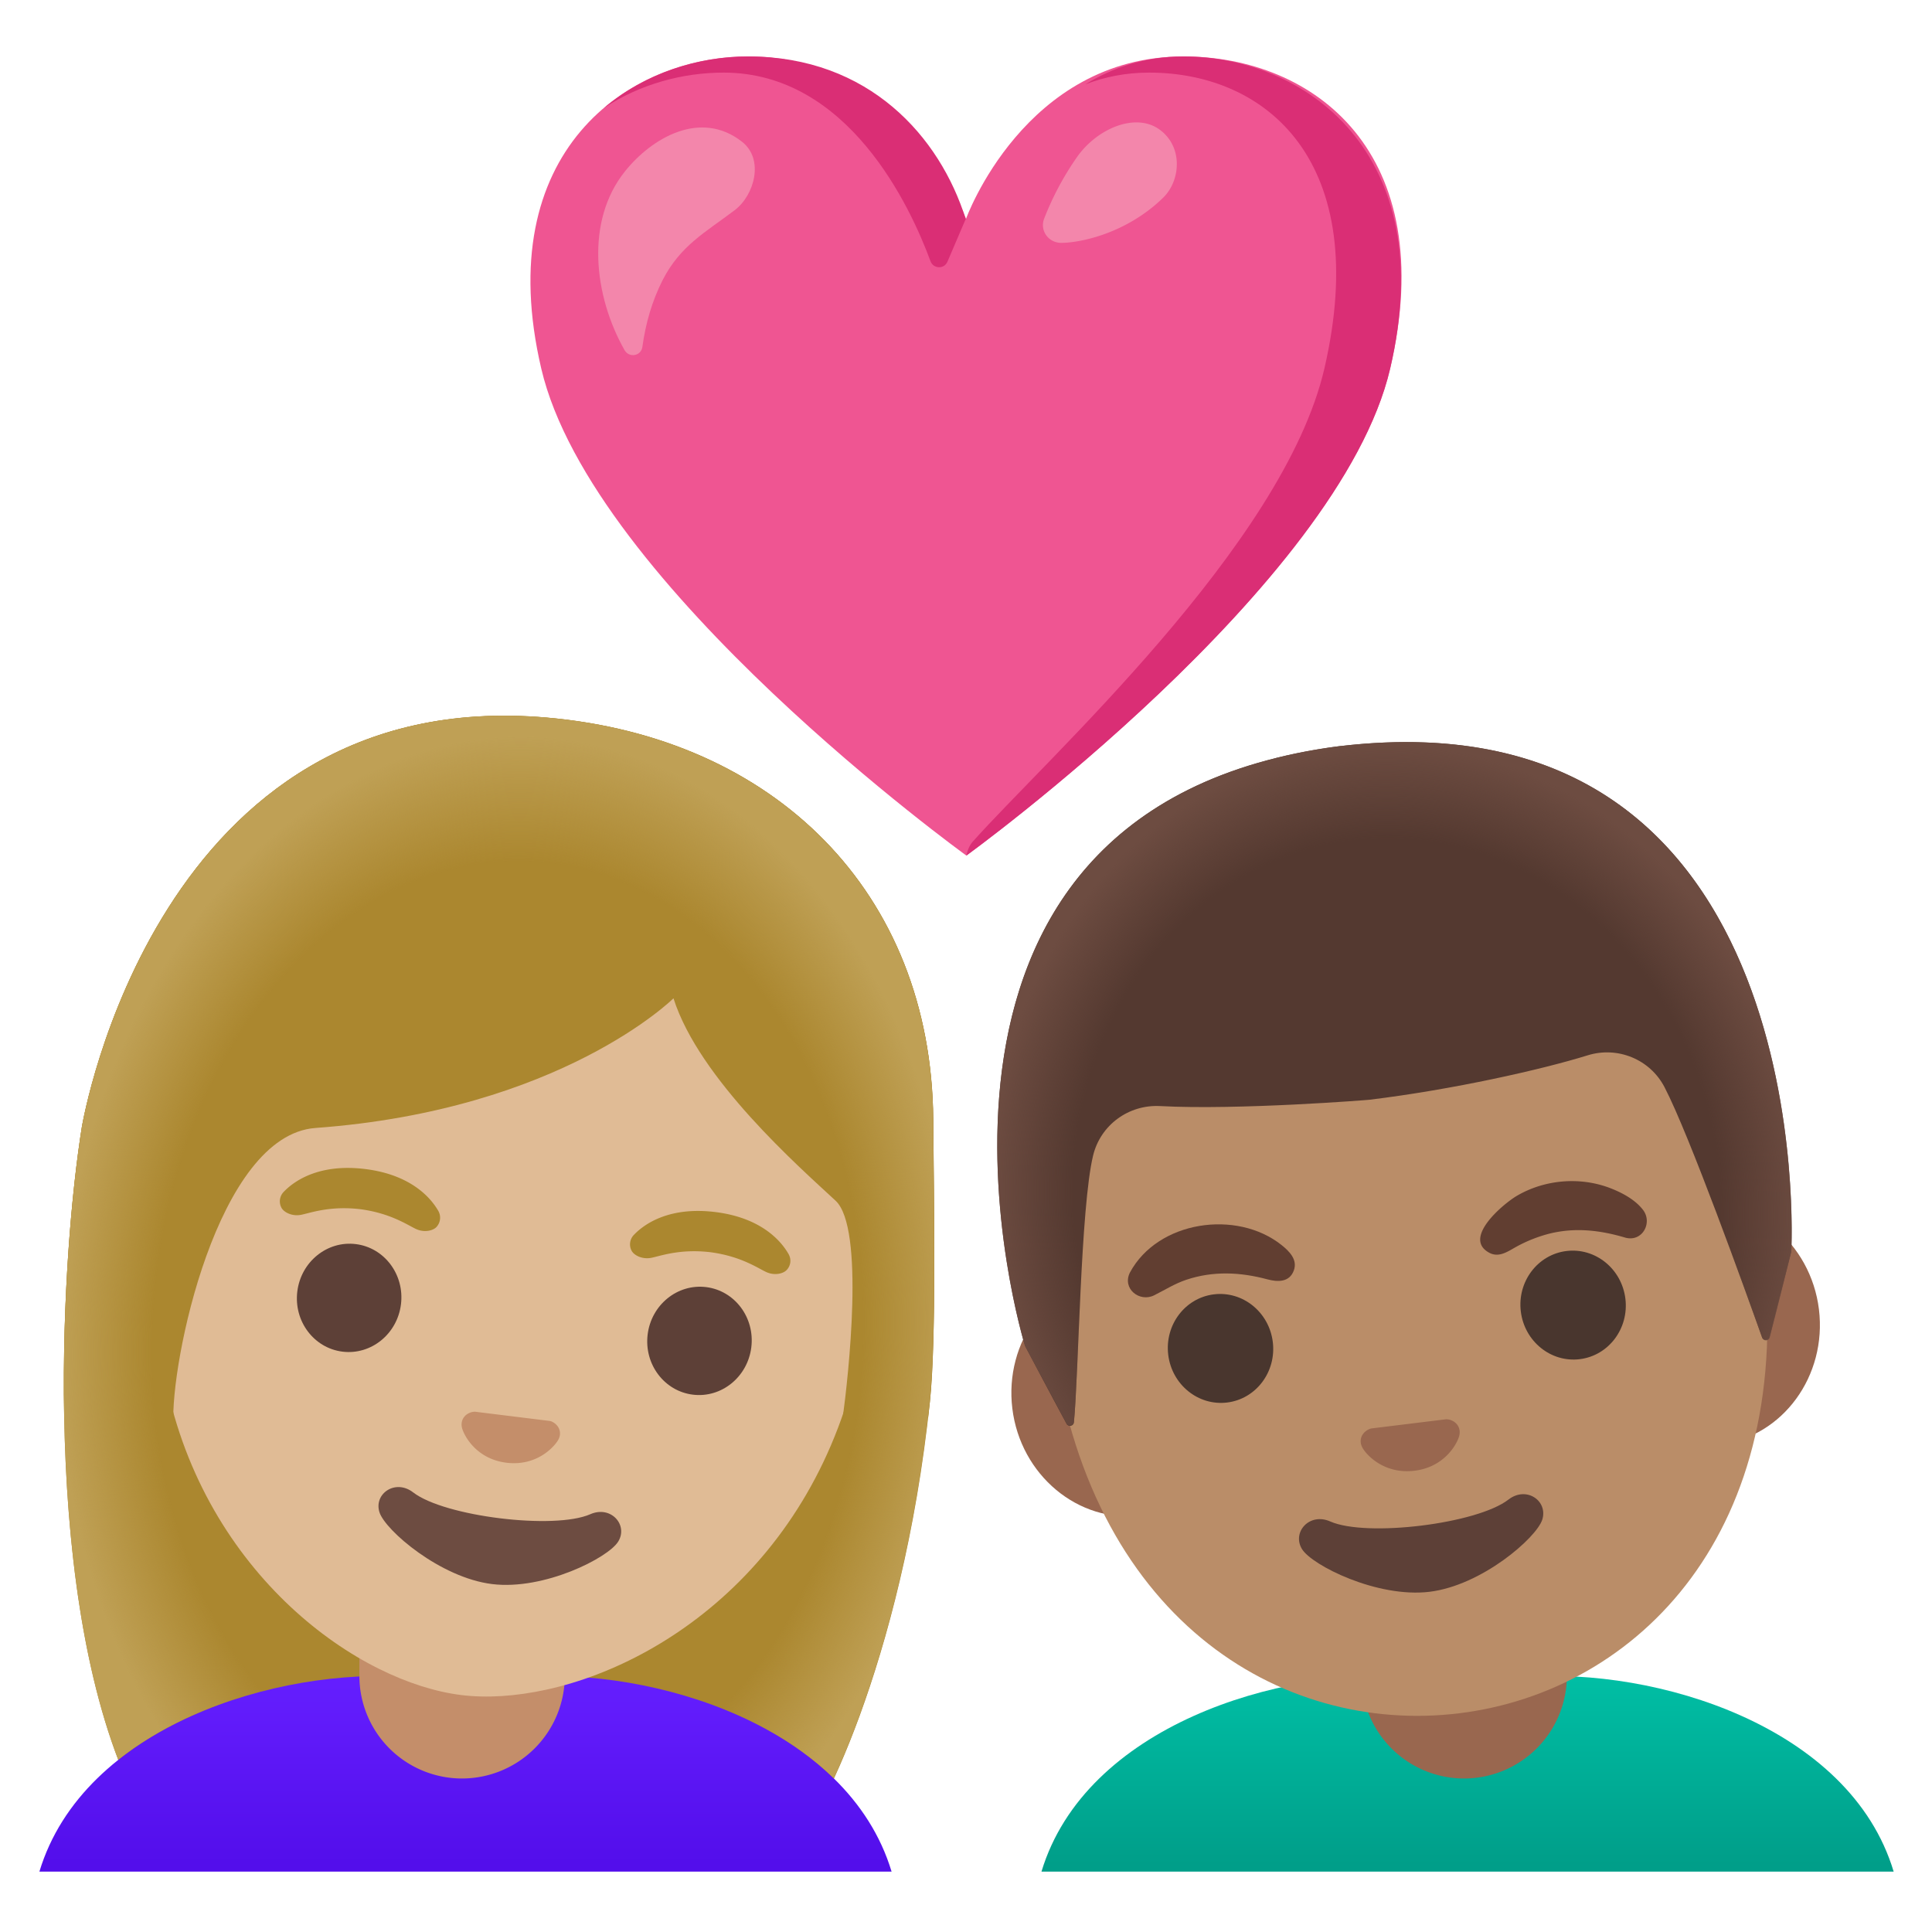<?xml version="1.0" encoding="utf-8"?><!-- Uploaded to: SVG Repo, www.svgrepo.com, Generator: SVG Repo Mixer Tools -->
<svg width="800px" height="800px" viewBox="0 0 128 128" xmlns="http://www.w3.org/2000/svg" xmlns:xlink="http://www.w3.org/1999/xlink" aria-hidden="true" role="img" class="iconify iconify--noto" preserveAspectRatio="xMidYMid meet">
<path d="M78.41 3.74C67.87 3.74 64 14.5 64 14.5S60.18 3.74 49.57 3.74c-7.97 0-17.07 6.32-13.71 20.68c3.36 14.36 28.16 32.26 28.16 32.26s24.72-17.9 28.08-32.26c3.36-14.36-5.08-20.68-13.69-20.68z" fill="#ef5592">
</path>
<g fill="#da2e75">
<path d="M47.94 4.81c8.27 0 12.38 8.89 13.71 12.5c.19.51.91.53 1.12.03l1.21-2.83c-1.71-5.45-6.4-10.77-14.41-10.77c-3.32 0-6.82 1.1-9.55 3.41c2.4-1.59 5.23-2.34 7.92-2.34z">
</path>
<path d="M78.41 3.74c-2.55 0-4.7.74-6.51 1.85c1.27-.49 2.68-.78 4.23-.78c7.8 0 14.77 5.91 11.62 19.58c-2.7 11.73-18.5 25.96-23.32 31.39c-.31.35-.41.91-.41.91s24.72-17.9 28.08-32.26c3.36-14.37-5.72-20.69-13.69-20.69z">
</path>
</g>
<path d="M41.4 11.36c1.8-2.25 5.03-4.11 7.76-1.97c1.48 1.16.83 3.54-.49 4.54c-1.93 1.46-3.6 2.34-4.77 4.63c-.7 1.38-1.13 2.88-1.34 4.42c-.08.61-.88.75-1.18.22c-2.04-3.6-2.61-8.55.02-11.84z" fill="#f386ab">
</path>
<path d="M70.31 16.09c-.85 0-1.44-.82-1.13-1.61a19.31 19.31 0 0 1 2.2-4.11c1.32-1.85 3.82-2.92 5.41-1.81c1.63 1.15 1.42 3.43.27 4.54c-2.45 2.39-5.53 2.99-6.75 2.99z" fill="#f386ab">
</path>
<g>
<path d="M5.43 74.62c.06-.26 4.95-29.34 30.8-27.08c15.04 1.31 25.48 11.52 25.6 26.61c.04 5.32.22 14.51-.22 18.69c-1.83 17.58-7.74 28.43-8.53 28.63c-4.16 1.02-41.34 3.35-44.09-2.23c-6.34-12.8-5-35.68-3.56-44.62z" fill="#ab872f">
</path>
<linearGradient id="IconifyId17ecdb2904d178eab7280" gradientUnits="userSpaceOnUse" x1="1210.798" y1="123.518" x2="1210.798" y2="110.865" gradientTransform="matrix(-1 0 0 1 1241.643 0)">
<stop offset="0" stop-color="#530eeb">
</stop>
<stop offset="1" stop-color="#651fff">
</stop>
</linearGradient>
<path d="M27.08 111.11h7.52c8.69-.66 21.56 3.24 24.47 12.89H2.61c2.91-9.64 15.78-13.55 24.47-12.89z" fill="url(#IconifyId17ecdb2904d178eab7280)">
</path>
<path d="M30.61 117.83a6.8 6.8 0 0 1-6.8-6.8v-4.54h13.61v4.54a6.816 6.816 0 0 1-6.81 6.8z" fill="#c48e6a">
</path>
<path d="M37.51 55.63C25.36 54.14 13 61.79 10.64 80.95c-1.89 15.39 6.52 25.66 14.46 29.61c1.89.94 3.76 1.53 5.45 1.74c1.68.21 3.62.09 5.67-.36c8.66-1.9 19.33-9.84 21.23-25.25c2.35-19.16-7.79-29.57-19.94-31.06z" fill="#e0bb95">
</path>
<path d="M36.63 94.22a.584.584 0 0 0-.22-.08l-4.94-.61c-.08 0-.15.01-.23.03c-.47.13-.77.56-.62 1.08c.15.52.96 2.03 2.94 2.27c1.98.24 3.13-1.02 3.41-1.49c.28-.47.09-.96-.34-1.2z" fill="#c48e6a">
</path>
<g fill="#ab872f">
<path d="M29.03 80.21c-.55-.95-1.91-2.4-4.85-2.76s-4.61.71-5.37 1.5a.9.9 0 0 0-.15 1.09c.16.27.68.57 1.31.44c.63-.13 1.89-.6 3.88-.37c1.99.26 3.1 1.02 3.68 1.3c.58.28 1.16.12 1.38-.11a.91.91 0 0 0 .12-1.09z">
</path>
<path d="M52.23 83.06c-.55-.95-1.91-2.4-4.85-2.76s-4.61.71-5.37 1.5a.9.9 0 0 0-.15 1.09c.16.27.68.57 1.31.44c.63-.13 1.89-.6 3.88-.37c1.99.26 3.1 1.02 3.68 1.3c.58.28 1.16.12 1.38-.11c.24-.24.37-.67.12-1.09z">
</path>
</g>
<g fill="#5d4037">
<ellipse transform="rotate(-82.998 46.345 88.832)" cx="46.34" cy="88.83" rx="3.59" ry="3.46">
</ellipse>
<ellipse transform="rotate(-82.998 23.135 85.983)" cx="23.13" cy="85.98" rx="3.59" ry="3.46">
</ellipse>
</g>
<path d="M39.11 100.32c-2.39 1.05-9.67.15-11.73-1.44c-1.18-.92-2.63.08-2.24 1.31c.38 1.2 4.03 4.34 7.47 4.76c3.44.42 7.69-1.74 8.35-2.82c.67-1.09-.48-2.41-1.85-1.81z" fill="#6d4c41">
</path>
<g>
<path d="M36.22 47.55C10.37 45.29 5.49 74.36 5.43 74.62c-.67 4.18-1.32 11.4-1.18 19.21l7.24.51c-.22-3.96 2.88-19.14 9.42-19.61c16.27-1.19 23.71-8.59 23.71-8.59c1.7 5.36 8.36 11.2 10.74 13.41c1.95 1.81.84 11.69.47 14.4h5.66l.12-1.09c.43-4.18.26-13.37.22-18.69c-.13-15.11-10.57-25.31-25.61-26.62z" fill="#ab872f">
</path>
<radialGradient id="IconifyId17ecdb2904d178eab7281" cx="33.662" cy="88.578" r="30.737" gradientTransform="matrix(.999 .05 -.067 1.339 5.94 -31.722)" gradientUnits="userSpaceOnUse">
<stop offset=".765" stop-color="#bfa055" stop-opacity="0">
</stop>
<stop offset=".966" stop-color="#bfa055">
</stop>
</radialGradient>
<path d="M61.82 74.15c-.12-15.09-10.56-25.29-25.6-26.61C10.37 45.29 5.49 74.36 5.43 74.62c-1.34 8.35-2.6 28.87 2.4 41.97c5.33-4.24 13.28-5.94 19.25-5.48h7.52c6.52-.5 15.39 1.57 20.64 6.71c2.12-4.59 5.14-13.29 6.35-24.98c.45-4.17.27-13.37.23-18.69z" fill="url(#IconifyId17ecdb2904d178eab7281)">
</path>
</g>
</g>
<g>
<linearGradient id="IconifyId17ecdb2904d178eab7282" gradientUnits="userSpaceOnUse" x1="97.236" y1="123.518" x2="97.236" y2="110.865">
<stop offset="0" stop-color="#009e89">
</stop>
<stop offset="1" stop-color="#00bfa5">
</stop>
</linearGradient>
<path d="M101 111.11h-7.52c-8.7-.66-21.57 3.25-24.48 12.89h56.46c-2.89-9.64-15.77-13.55-24.46-12.89z" fill="url(#IconifyId17ecdb2904d178eab7282)">
</path>
<path d="M97 117.83a6.8 6.8 0 0 1-6.8-6.8v-4.54h13.61v4.54a6.816 6.816 0 0 1-6.81 6.8z" fill="#99674f">
</path>
<path d="M112 79.66l-5.18.64l-28.03 3.44l-5.18.64c-4.14.51-7.08 4.53-6.54 8.94c.54 4.41 4.37 7.6 8.51 7.09l5.18-.64l28.03-3.44l5.18-.64c4.14-.51 7.08-4.53 6.54-8.94c-.54-4.4-4.37-7.59-8.51-7.09z" fill="#99674f">
</path>
<path d="M89.33 53.67c-12.22 1.5-21.94 15.96-19.63 34.77c2.3 18.71 15.09 26.52 26.97 25.07c11.88-1.46 22.4-12.14 20.11-30.85c-2.31-18.81-15.23-30.49-27.45-28.99z" fill="#ba8d68">
</path>
<g fill="#613e31">
<path d="M74.86 84.31c1.85-3.44 7.08-4.19 10.05-1.82c.51.41 1.07.96.81 1.68c-.29.8-1.08.77-1.75.59c-1.79-.48-3.59-.57-5.38.03c-.77.26-1.41.67-2.13 1.03c-.97.48-2.13-.45-1.6-1.51z">
</path>
<path d="M107.69 82c-1.65-.49-3.28-.69-4.99-.28a9.4 9.4 0 0 0-2.22.87c-.55.3-1.14.75-1.79.42c-1.86-.97.95-3.28 1.8-3.78c1.84-1.08 4.16-1.28 6.15-.53c.79.3 1.67.76 2.2 1.44c.67.84-.01 2.16-1.15 1.86z">
</path>
</g>
<g fill="#49362e">
<ellipse transform="rotate(-7.002 80.837 89.317)" cx="80.86" cy="89.34" rx="3.49" ry="3.61">
</ellipse>
<ellipse transform="rotate(-7.002 104.188 86.45)" cx="104.22" cy="86.47" rx="3.49" ry="3.61">
</ellipse>
</g>
<path d="M96.04 94.06a.97.97 0 0 0-.23-.03l-4.97.61c-.07.02-.15.05-.22.09c-.43.24-.62.73-.34 1.21c.27.47 1.43 1.74 3.43 1.5c1.99-.24 2.81-1.76 2.96-2.28c.15-.53-.15-.97-.63-1.1z" fill="#99674f">
</path>
<path d="M99.94 99.35c-2.07 1.61-9.41 2.51-11.81 1.45c-1.38-.61-2.55.72-1.87 1.83c.66 1.08 4.99 3.25 8.45 2.83c3.46-.42 7.08-3.57 7.47-4.78c.39-1.24-1.05-2.25-2.24-1.33z" fill="#5d4037">
</path>
<g>
<path d="M88.81 49.43h-.01h-.01c-31.89 4.1-20.88 39.74-20.88 39.74s1.89 3.58 2.75 5.16c.12.23.47.16.49-.1c.31-3.13.44-14.24 1.27-17.67c.49-2.03 2.36-3.39 4.44-3.28c5.19.28 13.86-.41 13.88-.42c5.5-.67 11.38-1.99 14.44-2.94c1.99-.62 4.14.26 5.1 2.11c1.63 3.12 5.39 13.57 6.46 16.57c.09.25.44.23.5-.03l1.43-5.64c.01 0 2.07-37.24-29.86-33.5z" fill="#543930">
</path>
<radialGradient id="IconifyId17ecdb2904d178eab7283" cx="117.789" cy="8.938" r="26.951" gradientTransform="matrix(.993 -.122 .138 1.12 -25.63 84.027)" gradientUnits="userSpaceOnUse">
<stop offset=".794" stop-color="#6d4c41" stop-opacity="0">
</stop>
<stop offset="1" stop-color="#6d4c41">
</stop>
</radialGradient>
<path d="M118.68 82.93s2.06-37.25-29.87-33.5h-.01h-.01c-.5.06-.98.13-1.46.21a34.325 34.325 0 0 0-2.75.57c-.06.02-.12.03-.18.05c-26.45 6.68-16.49 38.91-16.49 38.91l2.75 5.13c.12.23.46.16.49-.1c.31-3.16.44-14.22 1.27-17.65a4.3 4.3 0 0 1 4.44-3.28c3.2.18 8.26.27 13.76-.4l1.05-.01c.02 0 .04 0 .06-.01c5.5-.67 10.39-1.99 13.45-2.94c1.99-.62 4.14.26 5.1 2.11c1.64 3.14 5.42 13.66 6.47 16.61c.09.24.43.23.5-.02c.45-1.73 1.43-5.68 1.43-5.68z" fill="url(#IconifyId17ecdb2904d178eab7283)">
</path>
</g>
</g>
</svg>